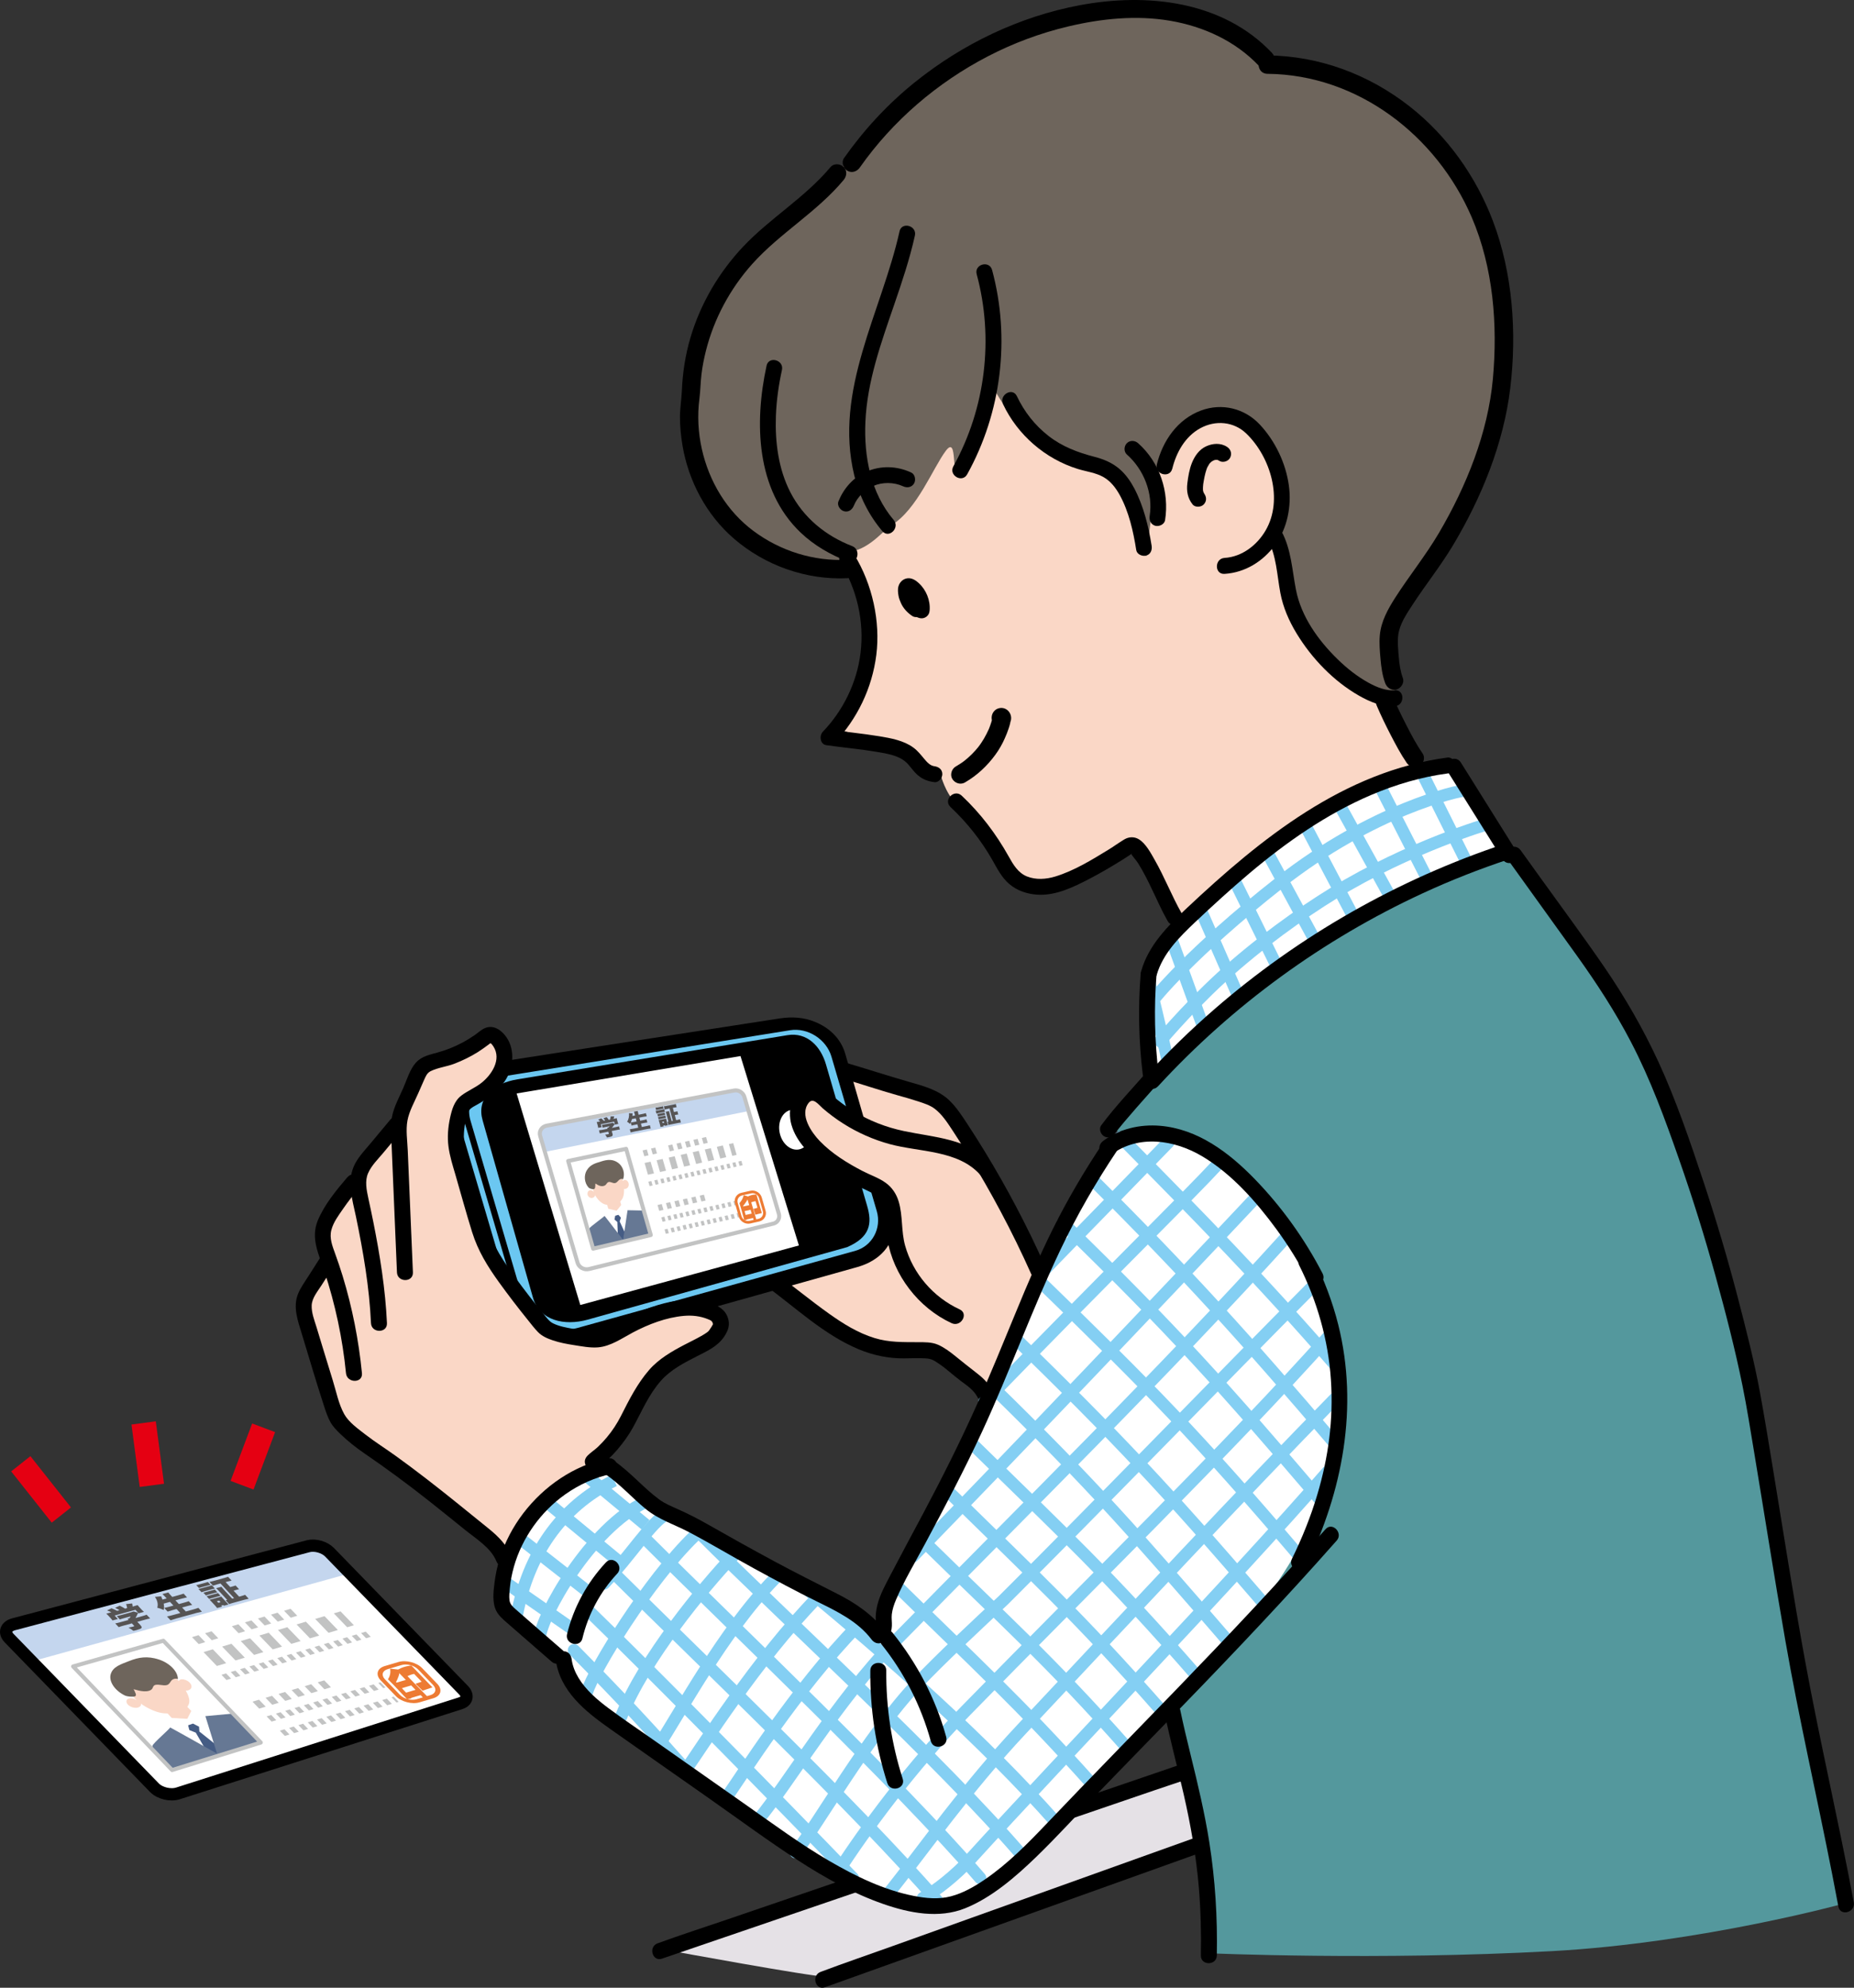<?xml version="1.0" encoding="UTF-8"?><svg id="_レイヤー_2" xmlns="http://www.w3.org/2000/svg" viewBox="0 0 426.33 456.97"><rect x="0" y="0" width="426.33" height="456.97" fill="#333333" stroke="none"/><defs><style>.cls-1{fill:#fad7c6;}.cls-2{fill:#ed7b33;}.cls-3,.cls-4{fill:#fff;}.cls-5{fill:#e5e1e6;}.cls-6{fill:#c2c3c3;}.cls-7{fill:#667894;}.cls-8{fill:#c4d6ee;}.cls-9{fill:#6e655c;}.cls-10{fill:#455c84;}.cls-11{fill:#6bc7f1;}.cls-12{fill:#54989d;}.cls-13{fill:#565454;}.cls-14,.cls-15,.cls-16,.cls-17,.cls-18,.cls-19,.cls-20,.cls-21{fill:none;}.cls-14,.cls-15,.cls-16,.cls-17,.cls-19,.cls-20{stroke-linejoin:round;}.cls-14,.cls-16{stroke:#c2c3c3;}.cls-14,.cls-16,.cls-17{stroke-width:.92px;}.cls-14,.cls-19{stroke-linecap:round;}.cls-15{stroke-width:1.41px;}.cls-15,.cls-17,.cls-20,.cls-4{stroke:#000;}.cls-18{stroke:#e50012;stroke-width:5.64px;}.cls-18,.cls-4,.cls-21{stroke-miterlimit:10;}.cls-19,.cls-20,.cls-21{stroke-width:2.82px;}.cls-19,.cls-21{stroke:#84cff3;}.cls-4{stroke-width:.71px;}</style></defs><g id="text"><g><path class="cls-5" d="m282.58,404.45l-128.21,44.05s32.22,5.92,35.51,5.92,96.65-33.53,96.65-33.53l-3.95-16.44Z"/><path d="m152.23,450.28c4.29-1.47,8.58-2.93,12.86-4.4,10.25-3.5,20.51-7.01,30.76-10.51,12.4-4.24,24.8-8.48,37.19-12.71l32.24-11.02c5.19-1.77,10.43-3.46,15.58-5.33.08-.03.15-.05.23-.08,2.22-.76,1.27-4.3-.98-3.54-4.29,1.47-8.58,2.93-12.86,4.4-10.25,3.5-20.51,7.01-30.76,10.51-12.4,4.24-24.8,8.48-37.19,12.71l-32.24,11.02c-5.19,1.77-10.43,3.46-15.58,5.33-.08.03-.15.05-.23.08-2.22.76-1.27,4.3.98,3.54h0Z"/><path d="m189.71,456.85c4.4-1.58,8.8-3.15,13.21-4.73,10.49-3.76,20.98-7.52,31.47-11.27,12.76-4.57,25.52-9.14,38.28-13.71,10.97-3.93,21.93-7.86,32.9-11.78,5.36-1.92,10.75-3.76,16.08-5.76.07-.03.15-.05.22-.08,2.21-.79,1.26-4.34-.98-3.54-4.4,1.58-8.8,3.15-13.21,4.73-10.49,3.76-20.98,7.52-31.47,11.27-12.76,4.57-25.52,9.14-38.28,13.71-10.97,3.93-21.93,7.86-32.9,11.78-5.36,1.92-10.75,3.76-16.08,5.76-.07.03-.15.05-.22.08-2.21.79-1.26,4.34.98,3.54h0Z"/><g><g><path class="cls-1" d="m192.97,246.33s18.28,4.27,20.91,6.24,7.89,6.25,10.85,11.51c2.96,5.26,14.79,27.29,14.79,27.29l-12.49,29.26s-12.49-10.85-14.14-10.85-7.89,3.62-18.41-2.63c-10.52-6.25-20.67-15.7-20.67-15.7l21.7-9.74s9.49-5.14,8.18-7.11c-1.32-1.97-15.45-9.53-18.41-13.15-2.96-3.62-1.64-11.51,1.97-10.19s9.42,6.17,9.42,6.17l-3.7-11.1Z"/><path d="m193.47,247.86c4.33,1.26,8.6,2.72,12.94,3.94,1.57.44,3.14.88,4.69,1.39,1.33.44,2.75.87,3.87,1.73,1.69,1.31,2.88,3.16,4.04,4.92,1.32,2,2.61,4.03,3.87,6.07,2.52,4.09,4.9,8.25,7.16,12.49,2.55,4.78,4.93,9.65,7.14,14.6.41.91,1.72,1.11,2.51.66.94-.53,1.06-1.61.66-2.51-4.08-9.12-8.73-17.97-13.94-26.5-1.29-2.11-2.62-4.21-3.98-6.28-1.23-1.87-2.48-3.8-4.1-5.37-2.57-2.48-6.1-3.37-9.44-4.33-4.84-1.39-9.62-2.96-14.44-4.37-2.27-.66-3.24,2.88-.98,3.54h0Z"/></g><path d="m175.96,295.5c6.95,5.06,13.46,11.33,21.48,14.68,3.3,1.38,6.85,2.14,10.44,2.1,1.66-.02,3.32-.09,4.97,0,1.37.08,1.91.46,3.08,1.25,1.75,1.18,3.28,2.65,4.97,3.91,1.46,1.09,3.03,2.11,3.88,3.77,1.08,2.1,4.24.25,3.17-1.85-.81-1.58-2.09-2.73-3.47-3.79-1.62-1.25-3.21-2.52-4.8-3.81-1.22-.99-2.55-1.99-4-2.62s-3.04-.57-4.53-.58c-3.46-.02-6.67.08-10.04-.95-3.81-1.16-7.22-3.29-10.44-5.58-4.37-3.11-8.51-6.55-12.85-9.71-1.91-1.39-3.74,1.79-1.85,3.17h0Z"/><g><path class="cls-11" d="m196.74,288.49l-68.17,19.11c-6.67.99-11.71-1.4-13.21-6.5l-11.94-40.47c-1.5-5.1.25-10.48,5.3-12.08l6.29-1.6,65.34-10.11c4.43-.72,9.95,1.59,11.22,5.92l10.73,37.11c1.27,4.33-1.25,7.43-5.55,8.63Z"/><path d="m195.99,285.77c-6.24,1.75-12.48,3.5-18.72,5.25-11.27,3.16-22.54,6.32-33.81,9.48l-12.07,3.38c-2.71.76-5.15,1.48-7.81.95-.82-.16-1.85-.49-2.27-.7-.97-.5-1.19-.64-1.87-1.35s-1.07-1.47-1.39-2.5c-.29-.96-.57-1.92-.85-2.89-1.43-4.85-2.86-9.69-4.29-14.54-1.61-5.46-3.22-10.92-4.83-16.38l-1.51-5.13c-.38-1.28-.79-2.62-.84-3.77-.12-2.97,1.1-5.59,4.08-6.39,1.97-.53,3.96-1.11,5.96-1.52s4.18-.65,6.26-.97l32.3-5,25.84-4c3.32-.51,7.76.58,8.71,3.93s1.98,6.85,2.97,10.28c2.57,8.88,5.26,17.74,7.7,26.65,0,.01,0,.03.01.04.06.23.13.46.17.69.14.73.05.36.04.24.02.21.02.42.02.63,0,.92.08-.2-.02.3-.04.24-.11.48-.19.71.04-.11.22-.42-.05.12-.66,1.29-1.9,1.98-3.54,2.46-3.48,1.02-2,6.47,1.5,5.44,4.52-1.33,8.41-4.93,7.9-9.99-.14-1.43-.57-2.77-.97-4.15l-4.22-14.6-4.73-16.36c-.37-1.3-.74-2.59-1.12-3.89-1.03-3.46-3.62-5.9-6.9-7.25-2.64-1.09-5.36-1.24-8.16-.81-1,.15-1.99.31-2.99.46-4.31.67-8.61,1.33-12.92,2-11.82,1.83-23.63,3.66-35.45,5.48l-11.73,1.82c-2.69.42-5.32,1.11-7.95,1.83-4.09,1.13-7.19,4.58-7.92,8.76-.45,2.58-.16,5.09.58,7.58l3.55,12.04c2.71,9.2,5.33,18.43,8.14,27.6,1.02,3.32,3.2,6.09,6.41,7.53s7.03,1.81,10.44,1.03c2.39-.55,4.75-1.33,7.11-1.99,10.9-3.06,21.81-6.11,32.71-9.17,8.92-2.5,17.84-5,26.76-7.5.49-.14.97-.27,1.46-.41,3.49-.98,2.01-6.43-1.5-5.44Z"/></g><g><path class="cls-11" d="m196.86,288.24l-63.97,17.75c-5.66,1.58-11.6-1.28-13.1-6.38l-12.28-41.82c-1.5-5.1,2.15-10.07,7.99-11.02l66.06-10.62c4.43-.72,9.04,2.24,10.31,6.56l10.42,35.5c1.27,4.33-1.14,8.83-5.44,10.03Z"/><path class="cls-15" d="m196.86,288.24l-63.97,17.75c-5.66,1.58-11.6-1.28-13.1-6.38l-12.28-41.82c-1.5-5.1,2.15-10.07,7.99-11.02l66.06-10.62c4.43-.72,9.04,2.24,10.31,6.56l10.42,35.5c1.27,4.33-1.14,8.83-5.44,10.03Z"/></g><g><path d="m194.64,286.02l-59.7,16.68c-5.15,1.43-10.32.16-11.68-4.48l-11.59-40.81c-1.36-4.64,2.14-7.72,7.45-8.59l62.08-10.15c4.03-.66,6.89,2.27,8.05,6.21l9.46,32.5c1.16,3.94.62,6.53-4.07,8.63Z"/><path class="cls-15" d="m194.64,286.02l-59.7,16.68c-5.15,1.43-10.32.16-11.68-4.48l-11.59-40.81c-1.36-4.64,2.14-7.72,7.45-8.59l62.08-10.15c4.03-.66,6.89,2.27,8.05,6.21l9.46,32.5c1.16,3.94.62,6.53-4.07,8.63Z"/></g><g><polygon class="cls-3" points="118.21 251.01 170.6 242.26 184.29 286.64 133.13 300.57 118.21 251.01"/><polygon class="cls-17" points="118.21 251.01 170.6 242.26 184.29 286.64 133.13 300.57 118.21 251.01"/></g><ellipse class="cls-4" cx="182.81" cy="259.7" rx="3.95" ry="4.99" transform="translate(-49.66 43.32) rotate(-11.91)"/><g><path class="cls-8" d="m171.18,252.18c-.29-.99-1.34-1.65-2.32-1.47l-43.13,8.08c-1.15.22-1.83,1.27-1.51,2.35l1.08,3.67,46.84-9.39-.96-3.24Z"/><g><path class="cls-1" d="m139.54,276.65c.04.12.37,1.4.37,1.4,0,0,1.52.45,1.89.29s1.11-1.11,1.11-1.11l-.45-1.56-2.92.99Z"/><g><path class="cls-13" d="m138,257.82c-.13-.15-.23-.25-.44-.43l.71-.29c.22.19.35.32.56.56l.34-.07c-.13-.19-.23-.31-.41-.5l.74-.28c.24.27.33.39.48.63l.3-.06c.07-.24.13-.49.14-.73h.82c-.03.17-.09.37-.15.57l.1-.02c.32-.06.46-.1.63-.15.02.12.04.22.09.41l.14.53c.04.15.08.27.13.39l-.78.15-.18-.67-3.06.6.18.67-.78.15c-.01-.12-.03-.22-.08-.4l-.14-.53c-.05-.17-.08-.28-.13-.4.19-.02.32-.04.63-.1l.13-.03Zm2.85,2.84c.12.46-.02.6-.81.76-.09.02-.23.04-.47.08-.13-.26-.22-.41-.41-.66.29-.03.48-.06.63-.08.2-.04.24-.06.21-.15l-.12-.45-1.25.25c-.29.06-.53.11-.7.17l-.19-.73c.21-.02.45-.05.7-.1l1.26-.25c-.02-.09-.05-.17-.08-.22l.28-.06c.11-.1.18-.17.28-.31l-1.06.21c-.25.05-.38.08-.54.13l-.17-.65c.17-.02.31-.04.55-.09l1.53-.3c.2-.04.3-.07.4-.1l.48.32c-.05.05-.06.08-.12.16-.14.21-.33.44-.56.71l.95-.19c.28-.05.55-.12.71-.17l.19.73c-.17.01-.44.06-.74.12l-1.13.22.18.66Z"/><path class="cls-13" d="m145.31,257.27c-.1.43-.23.78-.43,1.13-.28-.27-.37-.34-.68-.52.36-.52.54-1.35.42-1.95l.84.02q-.02.17-.02.31c0,.1,0,.18-.01.29l.61-.12-.06-.22c-.08-.29-.14-.48-.2-.64l.87-.17c.02.17.06.34.14.65l.06.22.89-.18c.3-.06.55-.12.79-.18l.19.72c-.26.03-.5.07-.78.12l-.92.18.19.72.75-.15c.29-.06.51-.11.71-.17l.19.72c-.23.02-.45.06-.72.11l-.76.15.21.78,1.05-.21c.32-.06.57-.12.8-.19l.2.74c-.3.03-.52.07-.8.12l-2.98.59c-.29.06-.54.12-.83.2l-.2-.74c.27-.03.53-.07.82-.13l1.12-.22-.21-.78-.63.13c-.27.05-.48.1-.69.17l-.19-.72c.2-.02.38-.05.69-.11l.65-.13-.19-.72-.91.18Z"/><path class="cls-13" d="m150.73,254.65c.15-.01.23-.03.47-.07l.78-.15c.24-.05.32-.07.46-.11l.15.56c-.15.02-.24.03-.47.08l-.78.15c-.22.04-.33.07-.46.1l-.15-.56Zm.03.71c.13,0,.23-.02.42-.06l1.14-.22c.21-.04.29-.06.41-.1l.17.64c-.11,0-.16.02-.41.06l-1.14.23c-.18.04-.29.06-.41.1l-.17-.65Zm.38.75c.09-.01.16-.02.31-.05l1.08-.21c.16-.03.21-.04.29-.07l.14.54c-.09,0-.15.02-.29.05l-1.08.21c-.16.03-.22.04-.3.07l-.14-.54Zm.18.68c.11,0,.15-.02.31-.05l1.07-.21c.16-.03.22-.04.29-.07l.14.54c-.09,0-.14.02-.31.05l-1.07.21c-.14.03-.2.04-.29.07l-.15-.54Zm.56,2.29c-.03-.16-.06-.32-.1-.47l-.21-.78c-.04-.14-.07-.23-.12-.35.11-.01.21-.03.38-.06l1.03-.2c.18-.04.23-.05.31-.08.01.09.03.14.07.32l.23.87c.05.2.07.27.1.35l-.68.14-.03-.13-.32.06.05.2-.72.14Zm.5-.89l.34-.07-.08-.31-.34.07.08.31Zm1.58-3.36l-.47.09c-.27.05-.47.1-.64.16l-.2-.75c.18-.01.38-.04.66-.1l1.44-.28c.28-.05.47-.1.64-.16l.2.75c-.18.02-.39.05-.65.1l-.22.04.26.97.29-.06c.27-.05.35-.07.5-.12l.2.74c-.15.01-.27.03-.51.08l-.29.06.31,1.17.28-.06c.24-.05.41-.09.61-.15l.2.76c-.2.02-.38.04-.65.1l-1.61.32c-.28.05-.45.1-.61.15l-.2-.75c.07,0,.13,0,.22-.02l-.46-1.72c-.07-.27-.11-.4-.18-.56l.78-.15c.02.17.05.29.13.58l.46,1.72.28-.06-.76-2.83Z"/></g><path class="cls-1" d="m136.33,272.34c-.37,1.58,1.27,4.15,2.84,4.56s3.02.14,3.88-1.23c.86-1.37.36-4.2-.31-5.67-.17-.37-.03-.31-.36-.55-.37-.28-.85-.37-1.32-.43-.74-.09-1.49-.11-2.21.09s-1.38.66-1.71,1.32"/><path class="cls-9" d="m134.93,269.04c-.72,1.22-.55,2.9.4,3.95.24.26.91.45,1.25.37s.31-.74.32-1.28c.38.24.76.47,1.19.57s.93.02,1.23-.3c.17-.18.27-.42.49-.55.49-.28,1.09.3,1.65.18.36-.08.58-.42.84-.67s.71-.43.96-.16c.52-1.32.05-2.96-1.09-3.81-1.25-.92-2.53-.77-3.86-.35s-2.57.69-3.37,2.05Z"/><path class="cls-1" d="m136.47,274.04c-.12-.4-.68-.55-1.03-.32s-.44.74-.26,1.12c.15.32.48.56.83.57s.71-.21.83-.54-.04-.75-.36-.9"/><path class="cls-1" d="m143.14,271.96c-.11-.34.25-.71.61-.7s.66.33.77.67c.12.36.07.79-.17,1.08s-.68.42-1.03.26-.54-.62-.36-.96"/><polygon class="cls-3" points="141.8 278.34 139.7 277.84 139.08 280.02 143.4 285.28 144.55 278.5 142.91 276.94 141.8 278.34"/><polygon class="cls-10" points="141.47 279.49 141.3 280.35 141.96 280.93 142.08 284.3 142.99 285.36 143.65 285.12 143.93 283.89 142.49 280.8 142.78 279.94 142.21 279.28 141.47 279.49"/><path class="cls-7" d="m139,279.53c.04.12-3.29,2.47-3.49,2.88s-.16.78-.16.78l1.05,3.88,13.46-3.26-1.73-5.51-3.82-.08-1.03,6.82s-4.31-5.63-4.27-5.51Z"/><polygon class="cls-14" points="149.65 283.93 136.39 287.06 130.65 266.9 143.98 264.11 149.65 283.93"/><g><path class="cls-6" d="m162.75,262.74l-.97.22-.39-1.35.97-.22.39,1.35Zm-1.94.43l-.97.22-.39-1.35.97-.22.39,1.35Zm-1.94.43l-.97.22-.39-1.35.97-.22.39,1.35Zm-1.94.43l-.97.22-.39-1.35.97-.22.39,1.35Zm-1.94.43l-.97.22-.39-1.35.97-.22.39,1.35Zm-3.92.71l-.97.22-.39-1.35.97-.22.39,1.35Zm-1.94.43l-.97.22-.39-1.35.97-.22.39,1.35Z"/><path class="cls-6" d="m169.39,265.5l-1,.22-.78-2.7,1-.22.78,2.7Zm-2.39.53l-1.38.31-.78-2.7,1.38-.31.78,2.7Zm-2.77.62l-1.38.31-.78-2.7,1.38-.31.78,2.7Zm-2.77.62l-1.38.31-.78-2.7,1.38-.31.78,2.7Zm-2.77.62l-1.38.31-.78-2.7,1.38-.31.78,2.7Zm-2.77.62l-1.38.31-.78-2.7,1.38-.31.78,2.7Zm-2.77.62l-1.38.31-.78-2.7,1.38-.31.78,2.7Zm-2.77.62l-1.38.31-.78-2.7,1.38-.31.78,2.7Z"/><path class="cls-6" d="m170.77,267.88l-.69.15-.29-1.01.69-.15.29,1.01Zm-1.38.31l-.69.15-.29-1.01.69-.15.29,1.01Zm-1.38.31l-.69.15-.29-1.01.69-.15.29,1.01Zm-1.38.31l-.69.15-.29-1.01.69-.15.29,1.01Zm-1.38.31l-.69.15-.29-1.01.69-.15.29,1.01Zm-1.38.31l-.69.15-.29-1.01.69-.15.29,1.01Zm-1.38.31l-.69.15-.29-1.01.69-.15.29,1.01Zm-1.38.31l-.69.15-.29-1.01.69-.15.29,1.01Zm-1.38.31l-.69.15-.29-1.01.69-.15.29,1.01Zm-1.38.31l-.69.15-.29-1.01.69-.15.29,1.01Zm-1.38.31l-.69.15-.29-1.01.69-.15.29,1.01Zm-1.38.31l-.69.15-.29-1.01.69-.15.29,1.01Zm-1.38.31l-.69.15-.29-1.01.69-.15.29,1.01Zm-1.38.31l-.69.15-.29-1.01.69-.15.29,1.01Zm-1.38.31l-.69.15-.29-1.01.69-.15.29,1.01Zm-1.38.31l-.69.15-.29-1.01.69-.15.29,1.01Z"/><path class="cls-6" d="m162.26,276l-.97.22-.39-1.35.97-.22.39,1.35Zm-1.94.43l-.97.22-.39-1.35.97-.22.39,1.35Zm-1.94.43l-.97.22-.39-1.35.97-.22.39,1.35Zm-1.94.43l-.97.22-.39-1.35.97-.22.39,1.35Zm-1.94.43l-.97.22-.39-1.35.97-.22.39,1.35Zm-1.94.43l-.97.22-.39-1.35.97-.22.39,1.35Z"/><path class="cls-6" d="m169.25,277.09l-.32.07-.29-1.01.32-.07.29,1.01Zm-1.01.23l-.69.15-.29-1.01.69-.15.29,1.01Zm-1.38.31l-.69.15-.29-1.01.69-.15.29,1.01Zm-1.38.31l-.69.15-.29-1.01.69-.15.29,1.01Zm-1.38.31l-.69.15-.29-1.01.69-.15.29,1.01Zm-1.38.31l-.69.15-.29-1.01.69-.15.29,1.01Zm-1.38.31l-.69.15-.29-1.01.69-.15.29,1.01Zm-1.38.31l-.69.15-.29-1.01.69-.15.29,1.01Zm-1.38.31l-.69.15-.29-1.01.69-.15.29,1.01Zm-1.38.31l-.69.15-.29-1.01.69-.15.29,1.01Zm-1.38.31l-.69.15-.29-1.01.69-.15.29,1.01Zm-1.38.31l-.69.15-.29-1.01.69-.15.29,1.01Zm-1.38.31l-.69.15-.29-1.01.69-.15.29,1.01Z"/><path class="cls-6" d="m169.99,279.86l-.32.07-.29-1.01.32-.07.29,1.01Zm-1.01.23l-.69.15-.29-1.01.69-.15.29,1.01Zm-1.38.31l-.69.15-.29-1.01.69-.15.29,1.01Zm-1.38.31l-.69.15-.29-1.01.69-.15.29,1.01Zm-1.38.31l-.69.15-.29-1.01.69-.15.29,1.01Zm-1.38.31l-.69.15-.29-1.01.69-.15.29,1.01Zm-1.38.31l-.69.15-.29-1.01.69-.15.29,1.01Zm-1.38.31l-.69.15-.29-1.01.69-.15.29,1.01Zm-1.38.31l-.69.15-.29-1.01.69-.15.29,1.01Zm-1.38.31l-.69.15-.29-1.01.69-.15.29,1.01Zm-1.38.31l-.69.15-.29-1.01.69-.15.29,1.01Zm-1.38.31l-.69.15-.29-1.01.69-.15.29,1.01Zm-1.38.31l-.69.15-.29-1.01.69-.15.29,1.01Z"/><g><polygon class="cls-2" points="173.28 279.98 171.42 280.4 171.12 279.38 172.99 278.96 173.28 279.98"/><g><path class="cls-2" d="m174.58,280.81l-2.05.46c-1.13.25-2.31-.44-2.63-1.55l-.88-3.05c-.32-1.1.34-2.21,1.47-2.46l2.05-.46c1.13-.25,2.31.44,2.63,1.55l.88,3.05c.32,1.1-.34,2.21-1.47,2.46Zm-3.92-6c-.79.18-1.25.95-1.03,1.72l.88,3.05c.22.77,1.05,1.26,1.84,1.08l2.05-.46c.79-.18,1.25-.95,1.03-1.72l-.88-3.05c-.22-.77-1.05-1.26-1.84-1.08l-2.05.46Z"/><path class="cls-2" d="m171.77,280.39l-.62.12c-.16-.52-.3-1.04-.43-1.56-.19-.72-.39-1.46-.64-2.2l-.05-.16.11-.12c.43-.49.74-1.08.88-1.71l1.14.35c-.16.67-.84,1.6-1.28,2.13.22.7.27.92.45,1.59.12.45.24.91.38,1.36h.01s.05.2.05.2Z"/><polygon class="cls-2" points="173.06 278.02 171.12 278.45 170.81 277.38 172.75 276.95 173.06 278.02"/><polygon class="cls-2" points="173.32 280.55 171.73 275.21 172.35 275.07 173.93 280.41 173.32 280.55"/><path class="cls-2" d="m173.71,279.27l-.45-1.35c.23-.05.43-.11.62-.17.1-.03.2-.06.3-.09l-.44-1.52c-.4.05-.8.17-1.16.35l-.58-1.43c.51-.26,1.09-.41,1.67-.44h.27s1.24,4.26,1.24,4.26l-.31.07c-.17.04-.37.1-.57.15-.21.06-.42.12-.61.16Z"/></g></g></g></g><path class="cls-16" d="m177.88,281.29l-42.43,10.45c-1.13.28-2.32-.37-2.64-1.45l-8.6-29.16c-.32-1.08.37-2.13,1.51-2.35l43.13-8.08c.99-.18,2.03.48,2.32,1.47l7.93,26.88c.29.99-.26,2-1.23,2.24Z"/></g><g><path class="cls-1" d="m217.33,263.58s-18.74-2.96-22.68-6.41c-3.95-3.45-11.03-11.72-10.94-3.15.09,8.57,7.49,13.01,11.93,15.47,4.44,2.47,7.4,4.44,8.38,10.36.99,5.92,5.42,13.81,10.36,17.26,4.93,3.45,16.27-1.97,14.3-12.33-1.97-10.36-8.38-18.25-11.34-21.2Z"/><path d="m227.96,267.42c-5.12-5.67-13.14-5.92-20.11-7.4-4.08-.86-7.95-2.36-11.51-4.53-1.79-1.09-3.48-2.33-5.05-3.73s-3.03-2.72-5.18-2.38c-4.12.65-5.09,5.88-4.11,9.23,1.16,3.99,4.35,7,7.58,9.41,1.82,1.36,3.72,2.59,5.71,3.69s4,1.79,5.86,2.92c1.63.98,2.14,2.66,2.34,4.47.21,1.92.23,3.85.55,5.76,1.39,8.31,7.16,15.8,14.79,19.33,2.13.98,3.99-2.18,1.85-3.17-6.07-2.8-10.72-8.19-12.54-14.63-.94-3.33-.5-6.88-1.49-10.17-.52-1.74-1.5-3.22-2.97-4.29-1.61-1.17-3.59-1.81-5.35-2.73-3.51-1.82-7.06-4.02-9.82-6.88-1.91-1.98-4.72-6.02-2.56-8.78,1.06-1.35,2.36.5,3.22,1.24,1.5,1.29,3.1,2.49,4.78,3.55,3.27,2.07,6.89,3.67,10.63,4.69,6.84,1.87,15.65,1.33,20.78,7.01,1.59,1.76,4.17-.85,2.59-2.59h0Z"/></g><path class="cls-3" d="m301.65,292.19c-5.92-13.81-22.68-40.44-45.37-30.08-2.82,4.05-3.31,2.8-5.92,7.89-6.9,13.48-22.03,49.81-25.64,56.71-3.62,6.9-19.57,35.95-20,39.04-.77,5.51-2.68,10.77-2.68,10.77,0,0-2.96-3.45-5.42-5.92s-11.84-5.92-21.2-11.34c-9.37-5.42-24.66-12.33-24.66-12.33l-10.85-9.86c-4.93-.99-16.77,7.4-21.2,15.78-4.44,8.38-2.96,15.78-2.96,15.78l14.79,13.31s2.47,6.41,3.95,7.89c1.48,1.48,18.25,13.31,34.52,24.66,16.27,11.34,25.15,16.77,38.96,21.7,13.81,4.93,18.74,0,26.14-6.41,7.4-6.41,36-37.97,36-37.97l17.75-19.73c13.31-11.84,30.72-40.41,13.81-79.89Z"/><g><path class="cls-3" d="m334.69,176.79l11.34,18.74s-17.26,4.44-39.45,19.23c-22.19,14.79-40.44,32.55-40.44,32.55,0,0-3.45-23.67-1.48-27.12s14.3-17.75,32.05-29.59c17.75-11.84,30.08-13.81,37.97-13.81Z"/><path class="cls-21" d="m265.32,229.72s8.22-10.52,28.93-26.79c21.5-16.89,41.18-21.2,42.66-21.2"/><path class="cls-21" d="m342.33,189.37s-18,5.18-35.75,16.03c-7.29,4.46-17.3,11.59-25.64,19.23-8.35,7.64-15.04,15.78-15.04,15.78"/><line class="cls-21" x1="326.8" y1="177.29" x2="337.4" y2="198.49"/><line class="cls-21" x1="316.94" y1="180" x2="328.28" y2="202.19"/><line class="cls-21" x1="307.82" y1="184.68" x2="319.4" y2="205.64"/><line class="cls-21" x1="299.68" y1="188.88" x2="311.51" y2="211.31"/><line class="cls-21" x1="291.05" y1="195.29" x2="302.14" y2="215.75"/><line class="cls-21" x1="283.65" y1="201.94" x2="293.51" y2="221.92"/><line class="cls-21" x1="276.13" y1="209.28" x2="284.76" y2="229.01"/><line class="cls-21" x1="269.34" y1="215.82" x2="276.5" y2="235.55"/><path class="cls-21" d="m263.9,224.26s3.91,15.98,4.65,19.92"/></g><path class="cls-12" d="m414.58,390.32s-8.38-54.24-11.83-76.93c-3.45-22.68-18.74-54.74-24.16-72-5.42-17.26-32.55-45.86-32.55-45.86,0,0-32.55,12.33-43.89,20.22-16.67,11.6-30.59,25.29-32.05,26.63-2.35,2.15-9.65,11.07-14.3,17.75,27.62-2.47,35.79,14.54,44.87,31.56,20.75,37.6-2.47,72.98-32.55,101.58l6.41,22.68,3.45,33.09s38.87,1.7,78.9-.49c34.5-1.89,67.65-11.07,67.65-11.07l-9.95-47.17Z"/><path class="cls-1" d="m190.7,124.52s5.92,5.42,7.89,13.31c1.97,7.89,1.48,19.23-6.41,29.59,0,0,5.92,1.97,10.85,3.45,4.93,1.48,8.88,5.42,8.88,5.42l4.44,1.97s.99,3.95,3.45,6.41c2.47,2.47,4.93,6.41,7.89,9.86,2.96,3.45,3.95,8.88,11.84,8.88s21.7-8.88,21.7-8.88l8.88,18.25s29.09-25.64,35.51-27.12,21.2-8.38,21.2-8.38l-8.88-16.27s-16.27-9.37-19.73-18.74-4.93-19.23-4.93-19.23c0,0,3.45-11.34-.99-19.73-4.44-8.38-12.33-9.37-16.77-6.9-4.44,2.47-9.37,11.34-9.37,11.34l-12.33-5.92-28.6-20.22-23.67,14.3s-17.26,6.9-10.85,28.6Z"/><path class="cls-9" d="m194.48,126.99l1.97,3.62s-8.22,0-14.47-1.97c-6.25-1.97-15.12-6.58-20.05-16.11s-3.95-24.33.33-38.14c1.6-5.18,6.58-12.49,10.52-16.11,3.95-3.62,20.71-19.73,20.71-19.73,0,0,5.92-6.25,16.44-16.44,10.52-10.19,26.63-17.75,48.33-20.05,21.7-2.3,34.52,12.49,34.52,12.49,20.71,1.64,39.78,13.15,48.66,37.15,8.88,24,3.95,47.01-1.97,59.18-5.92,12.16-17.75,26.96-20.05,32.55s1.97,17.42,1.97,17.42c0,0-7.56-.99-12.16-4.27-4.6-3.29-8.88-9.86-11.18-16.11-2.3-6.25-4.27-20.05-4.27-20.05,2.3-5.26,1.97-11.18-3.29-19.4-5.26-8.22-14.47-4.93-18.74-.66-4.27,4.27-6.25,9.21-6.58,13.81s-1.64,13.81-1.64,13.81c0,0-3.95-14.79-6.58-18.74-2.63-3.95-11.18-3.29-16.77-6.25-5.59-2.96-11.18-12.82-11.18-12.82,0,0-6.69,16.46-8.22,18.2-2.3,2.63-.33-8.67-3.29-4.73s-6.58,13.48-12.49,17.1c-2.02,1.24-5.26,5.92-10.52,6.25Z"/><path d="m176.27,84.09c-2.83,13.01-2.46,28.51,7.81,38.32,3.13,2.99,6.87,5.12,10.89,6.67,2.2.85,3.16-2.7.98-3.54-6.1-2.35-11.2-6.53-14.21-12.38-2.76-5.38-3.54-11.58-3.32-17.56.13-3.56.63-7.07,1.39-10.55.5-2.3-3.03-3.28-3.54-.98h0Z"/><path d="m206.85,53.19c-4.14,18.53-15.16,36.53-10.41,56.1,1.15,4.73,3.31,9.11,6.46,12.82,1.53,1.8,4.12-.8,2.59-2.59-5.29-6.22-6.85-14.6-6.49-22.56.41-9.28,3.6-18.12,6.59-26.83,1.81-5.26,3.58-10.53,4.79-15.96.51-2.3-3.02-3.28-3.54-.98h0Z"/><path d="m224.59,63.04c3.99,14.74,2.05,30.8-5.36,44.16-1.15,2.07,2.02,3.92,3.17,1.85,7.89-14.21,9.98-31.3,5.73-46.99-.62-2.28-4.16-1.31-3.54.98h0Z"/><path d="m230.66,92.93c3.33,7.06,9.7,12.56,17.15,14.87,1.97.61,4.14.85,5.96,1.89,1.65.95,2.81,2.48,3.72,4.12,2.1,3.83,3.12,8.36,3.79,12.64.16.99,1.38,1.51,2.26,1.28,1.05-.28,1.43-1.28,1.28-2.26-.71-4.49-1.86-9.13-3.98-13.19-.86-1.63-1.97-3.22-3.37-4.43-1.71-1.48-3.69-2.29-5.86-2.85-3.83-1-7.34-2.32-10.5-4.78s-5.59-5.58-7.28-9.15c-1.01-2.13-4.17-.27-3.17,1.85h0Z"/><path d="m259.12,104.48c3.93,3.48,6.06,8.94,5.25,14.13-.15.98.25,1.97,1.28,2.26.87.24,2.1-.3,2.26-1.28,1.02-6.5-1.23-13.3-6.2-17.7-.74-.66-1.86-.73-2.59,0-.67.67-.74,1.93,0,2.59h0Z"/><path d="m269.57,107.75c.92-3.75,2.95-7.39,6.43-9.3s7.7-1.57,10.59,1.22c5.59,5.39,8.53,15.2,4.46,22.24-1.97,3.41-5.44,6.1-9.46,6.35-2.34.15-2.36,3.82,0,3.67,4.75-.3,8.86-2.88,11.64-6.67s3.81-8.89,3.14-13.69c-.71-5.1-3.13-10.16-6.64-13.93s-8.73-5.06-13.57-3.26c-5.38,2-8.81,6.96-10.14,12.39-.56,2.29,2.98,3.27,3.54.98h0Z"/><path d="m282.17,102.74c-1.48-.98-3.33-.83-4.87-.11s-2.59,2.21-3.22,3.8c-.59,1.48-.86,3.12-1.05,4.69-.22,1.78.08,3.4,1.2,4.83.59.76,1.98.67,2.59,0,.74-.81.63-1.78,0-2.59.25.32-.02-.09-.05-.14-.17-.29.02.15-.02-.04-.02-.12-.07-.24-.1-.36-.12-.45,0,.35-.02-.12-.01-.26-.02-.52,0-.78,0-.16.02-.32.04-.48.03-.36-.03.15,0-.07.19-1.17.39-2.37.78-3.49.05-.13.1-.26.15-.39.07-.19-.11.2.05-.1.14-.27.31-.52.46-.79.1-.18-.15.15.06-.07.1-.1.2-.2.3-.3.24-.24-.16.09.02-.03.1-.06.2-.14.3-.2.12-.07.25-.13.38-.2-.21.11-.18.07.02,0,.11-.04.23-.06.34-.09.41-.12-.36-.01.06,0,.11,0,.23.02.34,0,.19-.03-.33-.1-.02,0,.14.05.42.2.07,0,.12.07.24.13.36.21.8.53,2.06.18,2.51-.66.49-.92.2-1.94-.66-2.51h0Z"/><path d="m291.51,123.98c2.03,3.78,2.13,8.2,2.91,12.34.62,3.31,2,6.46,3.75,9.33,3.48,5.72,8.49,10.94,14.32,14.27,2.45,1.4,5.35,2.64,8.23,2.44,2.34-.17,2.36-3.84,0-3.67-2.05.15-4.11-.69-6-1.72-2.62-1.44-4.98-3.31-7.12-5.4-4.45-4.33-8.4-9.82-9.6-16.02-.89-4.57-1.07-9.24-3.32-13.42-1.12-2.08-4.29-.23-3.17,1.85h0Z"/><path d="m196.34,116.25c.78-1.93,2.44-3.62,4.48-4.53s4.72-.91,6.86.08c.9.42,1.98.25,2.51-.66.46-.79.24-2.09-.66-2.51-3.31-1.54-7.02-1.65-10.37-.17-2.97,1.31-5.16,3.83-6.36,6.81-.37.92.4,2.02,1.28,2.26,1.05.29,1.88-.36,2.26-1.28h0Z"/><path d="m211.32,134.09c-.65-.59-1.4-1.13-2.31-1.16-1.14-.03-2.09.76-2.4,1.83-.21.72-.12,1.45,0,2.18.1.6.32,1.16.57,1.71.54,1.22,1.49,2.22,2.59,2.96.3.2.68.28,1.04.25.21.08.42.18.64.23.58.14,1.13.03,1.6-.33.48-.37.67-.84.72-1.44.19-2.27-.78-4.69-2.45-6.22Z"/><path d="m193.25,129.33c3.82,6.19,5.52,13.56,4.63,20.79-.83,6.78-3.97,13.2-8.68,18.12-.85.89-.63,2.86.81,3.07,3.99.57,7.82.9,11.55,1.53,2.45.42,5.36.83,7.14,2.73.8.86,1.44,1.86,2.34,2.63,1.13.98,2.35,1.42,3.82,1.61.99.13,1.82-.94,1.83-1.83.01-1.1-.86-1.71-1.83-1.83s-1.71-.95-2.32-1.68c-.78-.93-1.5-1.86-2.49-2.59-2.22-1.65-5.19-2.18-7.86-2.62-1.97-.32-3.95-.58-5.93-.82-1.06-.13-2.13-.26-3.19-.39-.49-.06-.97-.12-1.46-.18-.19-.02-.38-.07-.57-.07-.41-.01.29.04-.04,0l.81,3.07c5.31-5.55,8.74-12.69,9.7-20.31s-.87-16.21-5.08-23.05c-1.24-2.01-4.41-.17-3.17,1.85h0Z"/><path d="m221.91,179.87c2.76-1.6,5.08-3.77,6.96-6.34.87-1.19,1.6-2.46,2.19-3.81.33-.75.64-1.5.89-2.28.11-.35.23-.7.31-1.05.07-.3.14-.62.12-.93l-.08-.56c-.06-.25-.08-.24-.04.03l-.29,1.07.04-.07-1.26.97h.06c-.38,0-.75,0-1.13,0l.07.03-.93-.54-.23-.33-.21-1.63v.03c.86-.49,1.73-.99,2.6-1.48h-.06c-1.09-.19-2.33.27-2.6,1.47-.23,1.02.31,2.41,1.48,2.6h.06c1.07.18,2.35-.25,2.6-1.47.35-1.64-1.1-3.21-2.8-2.75-.96.26-1.6,1.13-1.63,2.11v.18c0,.26.05.5.13.74v-.58c-.03.13-.06.26-.1.39-.11.38-.23.77-.37,1.14-.07.19-.14.38-.21.56,0,.02-.26.61-.09.23-.34.76-.72,1.5-1.14,2.22-.2.34-.42.68-.64,1.01-.11.17-.23.33-.34.49-.05.06-.45.59-.21.29-.5.63-1.03,1.23-1.6,1.79s-1.16,1.1-1.8,1.59c.31-.24-.15.1-.21.15-.16.12-.33.23-.49.34-.39.26-.78.5-1.19.74-.96.55-1.38,1.94-.76,2.9s1.87,1.35,2.9.76h0Z"/><path d="m218.54,185.5c3.8,3.57,7.05,7.64,9.63,12.17,1.12,1.97,2.17,4.09,3.94,5.58s3.98,2.25,6.3,2.42c4.37.32,8.54-1.78,12.31-3.74,2.33-1.22,4.61-2.55,6.85-3.94.62-.39,1.26-.77,1.86-1.18.19-.13.47-.29.63-.45.46-.49.17.18-.07-.26.44.81,1.21,1.55,1.71,2.34,2.66,4.21,4.36,8.98,6.82,13.32,1.16,2.05,4.33.21,3.17-1.85-2.25-3.97-3.89-8.24-6.15-12.2-.91-1.6-2.08-3.83-3.7-4.79-1.05-.62-2.27-.56-3.31.06-1.23.73-2.4,1.6-3.63,2.35-3.84,2.35-7.92,4.86-12.26,6.18-2.08.63-4.42.8-6.48-.02s-3.19-2.76-4.23-4.63c-2.89-5.17-6.46-9.88-10.78-13.94-1.72-1.62-4.32.97-2.59,2.59h0Z"/><path d="m191.01,38.37c-5.86,7.03-13.88,11.72-20.13,18.34-5.58,5.92-9.8,13.1-12.11,20.91-1.18,3.99-1.81,8.13-1.98,12.29-.09,2.02-.44,4.01-.43,6.05,0,2.16.23,4.32.58,6.45,1.37,8.17,5.5,15.95,11.79,21.39,7.16,6.19,16.6,9.56,26.07,9.13,2.71-.13,2.73-4.36,0-4.23-7.71.36-15.32-2.01-21.51-6.61s-10.23-11.41-11.9-18.85c-.85-3.78-1.06-7.73-.56-11.57.24-1.88.25-3.79.48-5.67s.58-3.61,1.02-5.37c1.86-7.37,5.55-14.23,10.61-19.9,6.38-7.14,14.91-11.97,21.06-19.36.73-.88.86-2.13,0-2.99-.75-.75-2.26-.88-2.99,0h0Z"/><path d="m197.73,38.49c7.56-10.75,17.81-19.52,29.47-25.56,5.83-3.02,12.01-5.32,18.4-6.84,7.62-1.82,15.69-2.64,23.46-1.32,7.7,1.31,15.03,4.66,20.44,10.38,1.88,1.98,4.86-1.01,2.99-2.99C281.18.19,263.74-1.7,248.3,1.2c-13.9,2.61-26.99,8.9-37.98,17.75-6.21,5-11.65,10.88-16.24,17.4-.66.94-.17,2.35.76,2.9,1.06.62,2.24.18,2.9-.76h0Z"/><path d="m291.46,16.97c20.79.19,38.89,14.22,46.96,32.97,4.97,11.56,6,24.73,4.87,37.15s-6.09,24.67-12.38,35.39c-3.05,5.19-6.81,9.83-10.05,14.88-1.71,2.68-3.28,5.47-3.57,8.69-.16,1.81,0,3.65.16,5.45s.41,3.75,1.07,5.53c.39,1.07,1.44,1.8,2.6,1.48,1.03-.28,1.87-1.53,1.48-2.6-.58-1.59-.82-3.19-.95-4.87s-.33-3.35-.13-4.99c.31-2.57,1.89-4.86,3.27-6.98,3.01-4.64,6.47-8.94,9.32-13.7,6.56-10.97,11.65-23.41,13.18-36.16s.57-26.39-4-38.43c-3.9-10.25-10.5-19.54-19.15-26.32-9.36-7.34-20.75-11.61-32.68-11.72-2.72-.02-2.73,4.21,0,4.23h0Z"/><path d="m316.59,162.25c.98,2.28,2.06,4.51,3.2,6.71s2.3,4.4,3.7,6.44c.63.91,1.89,1.41,2.9.76.9-.58,1.43-1.92.76-2.9-1.4-2.04-2.57-4.24-3.7-6.44s-2.22-4.44-3.2-6.71c-.44-1.02-2.02-1.33-2.9-.76-1.06.68-1.23,1.8-.76,2.9h0Z"/><path d="m265.98,224.14c1.44-4.94,5.17-8.66,8.81-12.11,4.08-3.85,8.22-7.64,12.51-11.26,8.5-7.16,17.73-13.63,27.99-18.01,5.6-2.39,11.55-4.15,17.59-4.95.99-.13,1.82-.75,1.83-1.83,0-.89-.85-1.96-1.83-1.83-23.83,3.15-42.95,18.63-59.91,34.56-4.38,4.11-8.81,8.52-10.53,14.46-.66,2.27,2.88,3.24,3.54.98h0Z"/><path d="m332.75,177.14c4.26,6.8,8.52,13.61,12.78,20.41,1.25,2,4.42.16,3.17-1.85-4.26-6.8-8.52-13.61-12.78-20.41-1.25-2-4.42-.16-3.17,1.85h0Z"/><path d="m262.29,223.97c-.6,7.67-.44,15.37.48,23,.12.98.76,1.83,1.83,1.83.9,0,1.95-.84,1.83-1.83-.93-7.64-1.09-15.34-.48-23,.19-2.35-3.48-2.34-3.67,0h0Z"/><path d="m266.28,249.74c17.12-18.62,37.89-33.75,60.85-44.37,6.46-2.99,13.09-5.59,19.84-7.83,2.23-.74,1.27-4.28-.98-3.54-24.52,8.13-47.33,21.14-66.83,38.09-5.44,4.73-10.61,9.76-15.48,15.06-1.6,1.74.99,4.34,2.59,2.59h0Z"/><path d="m267.83,393.95c1.28,6.19,2.93,12.29,4.34,18.45,1.63,7.12,2.9,14.3,3.51,21.58.43,5.18.56,10.37.46,15.57-.05,2.36,3.62,2.36,3.67,0,.17-8.71-.37-17.39-1.72-25.99-1.07-6.79-2.67-13.47-4.31-20.15-.85-3.47-1.69-6.94-2.41-10.43-.48-2.31-4.01-1.33-3.54.98h0Z"/><path d="m346.51,197.31c5.39,7.5,10.8,14.99,16.18,22.5,4.52,6.32,8.75,12.81,12.34,19.71,4.52,8.66,7.86,17.81,11.08,27.02s5.89,17.78,8.38,26.81c2.3,8.34,4.49,16.77,6.21,25.26.99,4.9,1.77,9.85,2.59,14.78,2.42,14.56,4.71,29.15,7.24,43.69,3.14,18,7.25,35.79,10.77,53.71.49,2.51.97,5.01,1.44,7.52.43,2.32,3.97,1.34,3.54-.98-3.45-18.49-7.77-36.81-11.16-55.32-2.73-14.91-5.05-29.9-7.51-44.86-.94-5.7-1.86-11.4-2.91-17.08-1.34-7.23-3.17-14.39-5.02-21.5-2.36-9.06-5.01-18.05-7.97-26.94s-6.27-18.69-10.38-27.58c-3.52-7.61-7.71-14.87-12.45-21.78-4.72-6.88-9.71-13.59-14.58-20.37l-4.64-6.45c-1.37-1.9-4.55-.07-3.17,1.85h0Z"/><g><path class="cls-3" d="m105.95,391.55l-65.03,20.74c-1.73.55-4.16-.03-5.4-1.3L2.1,376.59c-1.23-1.27-.76-2.7,1.04-3.18l67.75-17.95c1.55-.41,3.74.21,4.88,1.38l30.81,31.71c1.14,1.17.86,2.52-.63,2.99Z"/><path class="cls-8" d="m75.64,356.98c-1.14-1.17-3.33-1.79-4.88-1.38L3.01,373.55c-1.8.48-2.28,1.91-1.04,3.18l5.27,5.24,73.17-20.26-4.78-4.73Z"/><g><path class="cls-1" d="m38.15,393.49c.15.14,1.53,1.66,1.53,1.66,0,0,2.87.28,3.38,0s1.16-1.57,1.16-1.57l-1.78-1.84-4.3,1.76Z"/><g><path class="cls-13" d="m25.64,370.67c-.31-.16-.54-.26-1.02-.45l1.02-.49c.49.2.8.33,1.31.59l.53-.15c-.33-.21-.59-.34-1.02-.54l1.07-.49c.58.28.81.42,1.23.68l.47-.13c-.03-.3-.11-.63-.24-.92l1.4-.15c.05.21.09.46.11.72l.16-.04c.5-.14.72-.21.98-.3.1.14.2.26.41.48l.58.63c.17.18.31.32.47.45l-1.22.33-.74-.8-4.78,1.31.74.8-1.22.33c-.1-.14-.2-.27-.39-.48l-.58-.63c-.19-.21-.32-.33-.47-.47.3-.06.52-.11,1-.25l.2-.06Zm6.67,2.98c.51.55.35.75-.89,1.09-.14.04-.36.09-.74.18-.38-.3-.63-.47-1.13-.74.46-.09.78-.16,1.01-.22.32-.09.36-.12.26-.22l-.5-.54-1.95.53c-.46.12-.82.24-1.07.34l-.8-.86c.34-.06.72-.15,1.12-.26l1.97-.54c-.09-.1-.19-.19-.27-.26l.44-.12c.12-.14.2-.25.28-.44l-1.66.45c-.38.1-.59.17-.82.26l-.71-.77c.28-.05.49-.1.88-.21l2.39-.66c.32-.09.47-.14.61-.2l1.02.31c-.04.07-.05.1-.1.22-.11.28-.27.6-.5.98l1.48-.41c.43-.12.86-.25,1.09-.35l.8.86c-.28.05-.7.15-1.17.28l-1.77.49.73.79Z"/><path class="cls-13" d="m37.64,368.65c.1.55.11,1,0,1.47-.64-.28-.85-.35-1.48-.52.26-.71.03-1.77-.55-2.49l1.44-.13q.09.22.16.39c.07.13.1.22.16.36l.96-.26-.24-.26c-.32-.35-.54-.56-.75-.75l1.37-.37c.14.21.31.41.66.77l.24.26,1.39-.38c.47-.13.85-.25,1.22-.37l.79.85c-.42.09-.81.18-1.24.3l-1.43.39.79.85,1.18-.32c.45-.12.8-.23,1.09-.34l.79.86c-.38.07-.72.15-1.14.27l-1.18.32.86.92,1.65-.45c.5-.14.88-.26,1.23-.39l.82.88c-.48.1-.83.18-1.27.3l-4.66,1.28c-.46.13-.84.25-1.28.4l-.82-.88c.44-.08.85-.18,1.31-.31l1.75-.48-.86-.92-.99.27c-.42.12-.74.22-1.06.33l-.79-.85c.33-.06.61-.13,1.1-.26l1.02-.28-.79-.85-1.42.39Z"/><path class="cls-13" d="m45.12,364.41c.24-.05.37-.07.75-.18l1.22-.33c.37-.1.5-.14.71-.22l.62.66c-.23.05-.38.09-.74.19l-1.22.33c-.34.09-.52.15-.71.21l-.62-.66Zm.51.87c.21-.03.37-.06.67-.15l1.78-.49c.33-.09.46-.13.63-.2l.7.75c-.18.03-.26.05-.65.16l-1.79.49c-.29.08-.46.13-.63.2l-.72-.77Zm1.13.86c.14-.03.25-.05.49-.12l1.69-.46c.25-.07.33-.09.45-.14l.59.64c-.15.03-.24.05-.47.11l-1.69.46c-.25.07-.34.09-.47.14l-.59-.64Zm.74.81c.17-.03.24-.05.49-.12l1.68-.46c.26-.07.34-.09.45-.14l.59.64c-.14.03-.23.05-.49.12l-1.68.46c-.22.06-.32.09-.45.14l-.6-.64Zm2.43,2.72c-.15-.19-.31-.38-.47-.56l-.85-.92c-.16-.17-.27-.28-.42-.42.18-.04.34-.07.6-.15l1.62-.44c.28-.08.36-.1.47-.15.08.11.13.17.33.38l.95,1.03c.22.23.29.32.4.41l-1.07.29-.14-.15-.5.14.22.23-1.13.31Zm.27-1.2l.53-.14-.34-.37-.53.14.34.37Zm.49-4.44l-.73.2c-.42.12-.72.21-.98.31l-.82-.88c.3-.05.61-.12,1.05-.24l2.25-.62c.43-.12.74-.22.98-.31l.82.88c-.29.05-.62.13-1.04.24l-.34.1,1.07,1.15.45-.13c.42-.11.54-.16.77-.24l.81.87c-.25.04-.43.08-.82.19l-.45.13,1.28,1.38.43-.12c.37-.1.64-.19.94-.3l.83.9c-.32.06-.61.13-1.03.24l-2.51.69c-.43.12-.69.2-.94.3l-.82-.88c.12-.02.22-.04.36-.07l-1.89-2.04c-.3-.32-.45-.47-.67-.66l1.22-.33c.15.2.28.35.59.69l1.89,2.04.44-.12-3.11-3.35Z"/></g><path class="cls-1" d="m29.94,388.76c.39,2.01,4.83,4.88,7.75,5.11s5.2-.39,5.77-2.24-2.1-5.25-4.19-6.94c-.52-.42-.25-.37-.96-.61-.81-.27-1.68-.3-2.51-.29-1.3.02-2.6.14-3.67.52s-1.91,1.07-2.03,1.95"/><path class="cls-9" d="m25.44,384.95c-.42,1.64.95,3.68,3.23,4.81.57.28,1.82.39,2.35.22s.05-.97-.3-1.64c.79.22,1.59.44,2.39.48s1.59-.15,1.89-.6c.17-.25.19-.57.47-.76.65-.44,2.05.17,2.91-.08.55-.16.71-.62.99-.98s.93-.66,1.53-.38c.03-1.73-1.84-3.67-4.32-4.5-2.71-.9-4.79-.49-6.76.29-1.98.78-3.91,1.33-4.38,3.15Z"/><path class="cls-1" d="m31.27,390.83c-.46-.47-1.52-.55-1.95-.2s-.26,1,.28,1.43c.46.37,1.17.6,1.78.55.61-.05,1.07-.39,1.05-.82s-.55-.92-1.19-1.04"/><path class="cls-1" d="m41.21,387.03c-.41-.4-.04-.93.58-.97.62-.04,1.33.28,1.74.68.44.42.63.96.41,1.37s-.88.65-1.57.52-1.3-.66-1.24-1.11"/><polygon class="cls-3" points="43.07 395.15 39.2 394.93 39.57 397.73 50.27 403.43 47.83 394.84 44.04 393.22 43.07 395.15"/><polygon class="cls-10" points="43.26 396.63 43.54 397.73 45.02 398.32 47.41 402.45 49.63 403.6 50.59 403.18 50.27 401.6 45.85 398.07 45.77 396.95 44.38 396.24 43.26 396.63"/><path class="cls-7" d="m39.11,397.14c.14.14-3.97,3.65-4.05,4.2s.23.99.23.99l4.28,4.59,20.66-6.52-6.48-6.48-6.52.61,2.68,8.61s-10.94-6.15-10.79-6.01Z"/><polygon class="cls-14" points="59.97 400.6 39.57 406.92 16.81 383.1 37.56 377.19 59.97 400.6"/><g><path class="cls-6" d="m68.36,371.45l-1.5.45-1.54-1.6,1.5-.45,1.54,1.6Zm-3,.89l-1.5.45-1.54-1.6,1.5-.45,1.54,1.6Zm-3,.89l-1.5.45-1.54-1.6,1.5-.45,1.54,1.6Zm-3,.89l-1.5.45-1.54-1.6,1.5-.45,1.54,1.6Zm-3,.89l-1.5.45-1.54-1.6,1.5-.45,1.54,1.6Zm-6.17,1.61l-1.5.45-1.54-1.6,1.5-.45,1.54,1.6Zm-3,.89l-1.5.45-1.54-1.6,1.5-.45,1.54,1.6Z"/><path class="cls-6" d="m81.38,373.63l-1.55.46-3.07-3.19,1.55-.46,3.07,3.19Zm-3.69,1.1l-2.14.64-3.07-3.19,2.14-.64,3.07,3.19Zm-4.28,1.27l-2.14.64-3.07-3.19,2.14-.64,3.07,3.19Zm-4.28,1.27l-2.14.64-3.07-3.19,2.14-.64,3.07,3.19Zm-4.28,1.27l-2.14.64-3.07-3.19,2.14-.64,3.07,3.19Zm-4.28,1.27l-2.14.64-3.07-3.19,2.14-.64,3.07,3.19Zm-4.28,1.27l-2.14.64-3.07-3.19,2.14-.64,3.07,3.19Zm-4.28,1.27l-2.14.64-3.07-3.19,2.14-.64,3.07,3.19Z"/><path class="cls-6" d="m85.25,376.3l-1.07.32-1.15-1.2,1.07-.32,1.15,1.2Zm-2.14.64l-1.07.32-1.15-1.2,1.07-.32,1.15,1.2Zm-2.14.64l-1.07.32-1.15-1.2,1.07-.32,1.15,1.2Zm-2.14.64l-1.07.32-1.15-1.2,1.07-.32,1.15,1.2Zm-2.14.64l-1.07.32-1.15-1.2,1.07-.32,1.15,1.2Zm-2.14.64l-1.07.32-1.15-1.2,1.07-.32,1.15,1.2Zm-2.14.64l-1.07.32-1.15-1.2,1.07-.32,1.15,1.2Zm-2.14.64l-1.07.32-1.15-1.2,1.07-.32,1.15,1.2Zm-2.14.64l-1.07.32-1.15-1.2,1.07-.32,1.15,1.2Zm-2.14.64l-1.07.32-1.15-1.2,1.07-.32,1.15,1.2Zm-2.14.64l-1.07.32-1.15-1.2,1.07-.32,1.15,1.2Zm-2.14.64l-1.07.32-1.15-1.2,1.07-.32,1.15,1.2Zm-2.14.64l-1.07.32-1.15-1.2,1.07-.32,1.15,1.2Zm-2.14.64l-1.07.32-1.15-1.2,1.07-.32,1.15,1.2Zm-2.14.64l-1.07.32-1.15-1.2,1.07-.32,1.15,1.2Zm-2.14.64l-1.07.32-1.15-1.2,1.07-.32,1.15,1.2Z"/><path class="cls-6" d="m76.1,387.9l-1.5.45-1.54-1.6,1.5-.45,1.54,1.6Zm-3,.89l-1.5.45-1.54-1.6,1.5-.45,1.54,1.6Zm-3,.89l-1.5.45-1.54-1.6,1.5-.45,1.54,1.6Zm-3,.89l-1.5.45-1.54-1.6,1.5-.45,1.54,1.6Zm-3,.89l-1.5.45-1.54-1.6,1.5-.45,1.54,1.6Zm-3,.89l-1.5.45-1.54-1.6,1.5-.45,1.54,1.6Z"/><path class="cls-6" d="m88.64,387.95l-.5.15-1.15-1.2.5-.15,1.15,1.2Zm-1.57.47l-1.07.32-1.15-1.2,1.07-.32,1.15,1.2Zm-2.14.64l-1.07.32-1.15-1.2,1.07-.32,1.15,1.2Zm-2.14.64l-1.07.32-1.15-1.2,1.07-.32,1.15,1.2Zm-2.14.64l-1.07.32-1.15-1.2,1.07-.32,1.15,1.2Zm-2.14.64l-1.07.32-1.15-1.2,1.07-.32,1.15,1.2Zm-2.14.64l-1.07.32-1.15-1.2,1.07-.32,1.15,1.2Zm-2.14.64l-1.07.32-1.15-1.2,1.07-.32,1.15,1.2Zm-2.14.64l-1.07.32-1.15-1.2,1.07-.32,1.15,1.2Zm-2.14.64l-1.07.32-1.15-1.2,1.07-.32,1.15,1.2Zm-2.14.64l-1.07.32-1.15-1.2,1.07-.32,1.15,1.2Zm-2.14.64l-1.07.32-1.15-1.2,1.07-.32,1.15,1.2Zm-2.14.64l-1.07.32-1.15-1.2,1.07-.32,1.15,1.2Z"/><path class="cls-6" d="m91.68,391.24l-.5.15-1.15-1.2.5-.15,1.15,1.2Zm-1.57.47l-1.07.32-1.15-1.2,1.07-.32,1.15,1.2Zm-2.14.64l-1.07.32-1.15-1.2,1.07-.32,1.15,1.2Zm-2.14.64l-1.07.32-1.15-1.2,1.07-.32,1.15,1.2Zm-2.14.64l-1.07.32-1.15-1.2,1.07-.32,1.15,1.2Zm-2.14.64l-1.07.32-1.15-1.2,1.07-.32,1.15,1.2Zm-2.14.64l-1.07.32-1.15-1.2,1.07-.32,1.15,1.2Zm-2.14.64l-1.07.32-1.15-1.2,1.07-.32,1.15,1.2Zm-2.14.64l-1.07.32-1.15-1.2,1.07-.32,1.15,1.2Zm-2.14.64l-1.07.32-1.15-1.2,1.07-.32,1.15,1.2Zm-2.14.64l-1.07.32-1.15-1.2,1.07-.32,1.15,1.2Zm-2.14.64l-1.07.32-1.15-1.2,1.07-.32,1.15,1.2Zm-2.14.64l-1.07.32-1.15-1.2,1.07-.32,1.15,1.2Z"/><g><polygon class="cls-2" points="96.91 389.63 94.02 390.49 92.86 389.28 95.75 388.42 96.91 389.63"/><g><path class="cls-2" d="m99.65,390.41l-3.17.94c-1.75.52-4.2-.12-5.45-1.42l-3.47-3.6c-1.26-1.3-.85-2.79.9-3.31l3.17-.94c1.75-.52,4.2.12,5.45,1.42l3.47,3.6c1.26,1.3.85,2.79-.9,3.31Zm-10.51-6.68c-1.23.36-1.51,1.4-.63,2.32l3.47,3.6c.88.91,2.59,1.36,3.82.99l3.17-.94c1.23-.36,1.51-1.4.63-2.32l-3.47-3.6c-.88-.91-2.59-1.36-3.82-.99l-3.17.94Z"/><path class="cls-2" d="m94.61,390.41l-.97.27c-.6-.62-1.17-1.23-1.74-1.84-.79-.85-1.61-1.73-2.5-2.59l-.2-.19.11-.17c.41-.68.55-1.47.39-2.27l2.15.22c.17.86-.39,2.13-.79,2.86.83.82,1.05,1.08,1.8,1.88.5.53,1,1.07,1.52,1.61h.02s.21.23.21.23Z"/><polygon class="cls-2" points="95.26 387.25 92.27 388.14 91.05 386.87 94.04 385.98 95.26 387.25"/><polygon class="cls-2" points="97.33 390.32 91.2 384.02 92.14 383.73 98.28 390.04 97.33 390.32"/><path class="cls-2" d="m97.17,388.67l-1.63-1.58c.35-.1.65-.21.95-.32.15-.06.31-.11.46-.16l-1.73-1.8c-.64.14-1.24.36-1.73.65l-1.9-1.66c.69-.41,1.57-.71,2.55-.85l.44-.07,4.86,5.05-.48.14c-.27.08-.57.19-.86.29-.32.11-.64.23-.92.31Z"/></g></g></g></g><path class="cls-20" d="m105.95,391.55l-65.03,20.74c-1.73.55-4.16-.03-5.4-1.3L2.1,376.59c-1.23-1.27-.76-2.7,1.04-3.18l67.75-17.95c1.55-.41,3.74.21,4.88,1.38l30.81,31.71c1.14,1.17.86,2.52-.63,2.99Z"/></g><line class="cls-18" x1="4.78" y1="336.51" x2="14.11" y2="348.3"/><line class="cls-18" x1="33.03" y1="327.12" x2="34.92" y2="341.47"/><line class="cls-18" x1="60.62" y1="328.24" x2="55.66" y2="341.44"/><path d="m263.99,246.12c-3.63,4.16-7.47,8.16-10.77,12.59-.59.79-.13,2.05.66,2.51.94.55,1.92.14,2.51-.66.08-.11.17-.23.26-.34.3-.39-.24.3.08-.1.18-.23.36-.46.54-.68.41-.51.83-1.02,1.25-1.52.92-1.09,1.85-2.17,2.8-3.25,1.75-1.99,3.53-3.96,5.28-5.96.65-.75.73-1.86,0-2.59-.66-.66-1.94-.75-2.59,0h0Z"/><path class="cls-21" d="m141.22,340.35c-12.51,6.19-19.77,17.23-22.36,30.9"/><path class="cls-21" d="m148.45,345.28c-12.79,5.99-24,26.3-24.33,31.23"/><line class="cls-21" x1="120.18" y1="354.16" x2="135.3" y2="365.99"/><line class="cls-21" x1="126.1" y1="345.61" x2="142.86" y2="359.42"/><line class="cls-21" x1="134.97" y1="339.36" x2="148.45" y2="350.54"/><line class="cls-21" x1="116.56" y1="364.02" x2="131.69" y2="374.54"/><path class="cls-19" d="m238.53,293.99c26.29,25.52,36.68,36.12,60.47,63.99"/><path class="cls-19" d="m232.94,307.14c24.17,23.61,34.9,35.02,56.94,60.63"/><path class="cls-19" d="m228.34,318.98c23.26,22.73,32.95,33.93,54.24,58.52"/><path class="cls-19" d="m222.75,331.14c21.7,21.26,32.29,31.03,52.27,53.92"/><path class="cls-19" d="m217.49,342.32c20.25,19.88,30.55,29.33,49.31,50.63"/><path class="cls-19" d="m211.9,353.83c19.14,18.8,29.2,27.61,47.01,47.67"/><path class="cls-19" d="m206.31,364.68c17.84,17.54,28.02,26.73,44.71,45.37"/><path class="cls-19" d="m185.93,365.66c18.74,15.45,40.39,34.61,56.87,53.26"/><path class="cls-19" d="m160.62,352.18c20.88,20.92,55.38,52.19,74.63,74.63"/><path class="cls-19" d="m148.45,353.83c20.51,20.5,57.99,55.95,76.93,77.91"/><path class="cls-19" d="m141.22,361.72c20.33,20.23,55.5,53.62,74.3,75.28"/><path class="cls-19" d="m135.3,370.26c16.11,15.64,43.72,43.72,60.82,61.48"/><path class="cls-19" d="m131.98,379.36c9.85,9.95,18.49,19.12,27.65,29.7"/><path class="cls-19" d="m244.45,281.17c25.57,24.9,36.64,37.31,59.83,64.44"/><path class="cls-19" d="m250.69,270.65c22.57,22.49,35.55,36.9,56.22,61.15"/><path class="cls-19" d="m257.69,261.43c17.95,18.17,32.82,33.32,49.55,52.62"/><path class="cls-19" d="m138.92,364.02c5.92-6.25,10.95-14.2,14.14-15.78"/><path class="cls-19" d="m239.52,292.68c2.3-2.63,10.52-10.85,29.18-30.1"/><path class="cls-19" d="m142.86,394.59c5.26-13.15,18.74-29.57,25.97-37.15"/><path class="cls-19" d="m134.97,389c1.64-5.26,14.14-25.64,24.66-35.83"/><path class="cls-19" d="m226.37,322.27c30.35-31.22,46.19-46.56,53.92-54.9"/><path class="cls-19" d="m151.08,401.82c5.26-7.89,15.01-26.49,26.96-38.79"/><path class="cls-19" d="m209.92,357.81c24.79-25.51,54.21-56.31,78.58-82.23"/><path class="cls-19" d="m157.99,406.43c3.29-4.6,15.85-24.7,29.92-39.12"/><path class="cls-19" d="m167.19,413c3.29-4.6,15.85-24.7,29.92-39.12"/><path class="cls-19" d="m174.42,418.26c6.58-7.89,18.34-27.61,31.23-40.77,29.62-30.21,61.92-61.92,90.08-93.04"/><path class="cls-19" d="m182.97,425.82c5.26-6.58,16.29-26.38,27.94-38.79,5.16-5.5,13.99-13.72,19.81-19.15,21.94-21.82,50.14-51.04,71.25-72.25"/><path class="cls-19" d="m192.83,430.1c5.92-9.21,16.82-24.08,29.26-36.82,27.89-28.58,60.13-60,83.5-86.13"/><path class="cls-19" d="m204.01,435.69c8.88-11.18,18.17-24.56,30.9-38.14,23.32-24.85,51.52-55.1,72-75.94"/><path class="cls-19" d="m212.23,436.34c2.96-1.64,7.56-5.26,10.85-8.88,21.68-23.85,60.49-64.11,82.19-89.09"/><g><g><path class="cls-1" d="m141.22,330.81c2.3-2.96,5.26-9.53,7.23-12.82,1.97-3.29,7.23-5.59,11.18-7.23,3.95-1.64,6.9-5.26,6.25-8.22s-8.55-1.32-12.66-1.15c-4.11.16-12.99,5.75-17.48,6.43-4.49.68-10.63-1.34-11.29-2.98-.66-1.64-10.52-15.12-12.63-18.18-2.11-3.05-7.43-19.63-7.43-19.63,0,0,0-7.56,1.34-11.31s4.58-4.79,8.2-8.08,1.64-8.88,1.64-8.88c0,0-.99-1.32-4.6.33-3.62,1.64-12.82,5.59-12.82,5.59-1.97.99-6.58,12.82-6.58,12.82l-2.63,3.62-5.92,7.56-.66,4.27-5.92,4.93-2.3,6.9,1.32,4.93s-3.62,7.23-4.27,8.22-1.97,3.95-.33,9.86c1.64,5.92,4.93,14.79,6.25,17.42,1.32,2.63,6.9,6.9,11.84,10.85,4.93,3.95,24.66,17.42,26.96,21.37,0,0,9.21-11.84,11.84-14.47,2.63-2.63,10.19-6.25,10.19-6.25l-.66-2.3,3.95-3.62Z"/><path d="m89.72,257.44l-4.46,5.35c-1.24,1.49-2.66,2.96-3.58,4.68-2.09,3.88-.67,8.19.17,12.21,1.68,8.08,3.08,16.25,3.46,24.5.11,2.35,3.78,2.36,3.67,0-.36-7.83-1.61-15.61-3.14-23.29-.36-1.82-.76-3.64-1.15-5.46s-.84-3.93-.04-5.74,2.3-3.23,3.52-4.7l4.14-4.97c1.5-1.8-1.08-4.41-2.59-2.59h0Z"/><path d="m79.89,270.62c-2.55,3-5.32,6.33-6.83,10-1.65,4.04.25,7.76,1.52,11.6,2.51,7.59,4.2,15.51,4.98,23.47.23,2.33,3.9,2.35,3.67,0-.74-7.57-2.22-15.08-4.44-22.35-.53-1.74-1.12-3.46-1.74-5.18s-1.34-3.52-.86-5.37,1.67-3.39,2.7-4.89c1.12-1.63,2.32-3.18,3.6-4.68,1.52-1.79-1.06-4.4-2.59-2.59h0Z"/><path d="m73.86,288.77c-.94,1.48-1.89,2.96-2.83,4.44s-1.93,2.8-2.54,4.36c-1.15,2.97.01,6.12.89,9,1.69,5.56,3.33,11.14,5.13,16.66.41,1.26.84,2.58,1.49,3.74.58,1.03,1.46,1.91,2.3,2.72,1.71,1.64,3.58,3.12,5.52,4.45,5.12,3.5,10.11,7.19,14.98,11.04,2.72,2.15,5.41,4.33,8.11,6.51,2.49,2.01,5.97,4.12,7.23,7.22.38.92,1.22,1.56,2.26,1.28.87-.23,1.65-1.34,1.28-2.26-1.1-2.71-3.03-4.66-5.27-6.48-2.45-2-4.92-3.99-7.38-5.97-4.62-3.72-9.3-7.37-14.12-10.84-2.27-1.63-4.66-3.13-6.87-4.84-1.66-1.29-3.84-2.82-4.88-4.69-1.3-2.33-1.85-5.23-2.64-7.77s-1.6-5.17-2.38-7.76c-.45-1.48-.9-2.97-1.35-4.45-.49-1.6-1.19-3.34-1.12-5.04s1.38-3.23,2.28-4.64l3.09-4.84c1.27-2-1.9-3.84-3.17-1.85h0Z"/><path d="m138.26,335.44c-.12-.08-.58-.52-.32-.15l.25.93-.02-.16-.25.93c-.5.65.42-.22.63-.39.38-.3.75-.62,1.1-.95.84-.77,1.63-1.59,2.37-2.46,1.35-1.58,2.57-3.28,3.57-5.1,2.01-3.66,3.59-7.51,6.4-10.68,2.26-2.56,5.37-4.13,8.36-5.66,2.34-1.19,4.72-2.26,6.2-4.51.88-1.34,1.36-2.6.85-4.21-.65-2.04-2.28-2.86-4.2-3.51-3.91-1.33-8.13-.62-11.99.52-2.11.62-4.16,1.46-6.14,2.42-1.55.75-3.28,1.92-4.66,2.57-1.04.49-2.41,1.08-3.58,1.06-1.7-.03-3.45-.31-5.11-.61-1.53-.28-3.2-.57-4.6-1.28-.83-.42-1.4-1.24-2.05-2.03-2.3-2.77-4.49-5.62-6.61-8.52-2.62-3.58-5-7.11-6.34-11.38-1.41-4.51-2.65-9.07-3.97-13.61-.63-2.17-1.4-4.38-1.48-6.67-.07-2.07.23-4.35.99-6.3.32-.81.91-1.11,1.65-1.52.85-.47,1.7-.96,2.5-1.51,1.65-1.14,3.14-2.47,4.28-4.13,1.97-2.89,2.42-7.08.38-10.06-1.12-1.63-2.98-2.98-4.99-2.1-.87.38-1.58,1.08-2.36,1.62-.89.61-1.81,1.17-2.75,1.68-1.82.98-3.75,1.74-5.74,2.29-1.79.49-3.67.87-4.97,2.31-1.43,1.58-2.09,3.94-2.93,5.86-.92,2.1-2.12,4.26-2.57,6.52s-.19,4.72-.09,7.05l.3,7.14c.2,4.84.41,9.68.61,14.53l.3,7.14c.1,2.35,3.77,2.36,3.67,0-.4-9.36-.79-18.71-1.19-28.07-.09-2.21-.47-4.63-.07-6.82s1.62-4.3,2.5-6.33c.44-.99.86-1.99,1.31-2.98.36-.81.68-1.63,1.51-2.05,1.67-.83,3.7-1.04,5.45-1.71,1.89-.73,3.72-1.61,5.43-2.69.85-.54,1.66-1.13,2.47-1.73.15-.11.3-.26.47-.34.5-.22-.07-.02-.06,0,.29.19.53.53.71.81,1.89,2.99-.42,6.48-2.77,8.34-1.44,1.14-3.17,1.82-4.62,2.92-1.64,1.25-2.17,3.2-2.6,5.13-.47,2.18-.65,4.4-.36,6.61s.97,4.35,1.6,6.49c1.27,4.38,2.47,8.79,3.83,13.15s3.54,7.86,6.14,11.48c2.15,2.98,4.39,5.9,6.7,8.76.74.92,1.46,1.87,2.28,2.72.94.99,2.21,1.52,3.48,1.95,1.56.52,3.2.83,4.83,1.08,1.75.27,3.7.66,5.48.52,2.93-.22,5.56-2.1,8.07-3.43,3.58-1.89,7.61-3.44,11.68-3.81,1.92-.17,3.8.03,5.6.77.66.27.98.4,1.13,1.11.02.08.18-.29-.02.08-.16.32-.36.62-.56.92-.36.54-.32.54-.77.9-.29.23-.92.6-1.34.84-1.25.71-2.54,1.33-3.81,1.99-2.96,1.54-5.98,3.28-8.19,5.83-2.75,3.17-4.59,6.85-6.47,10.56-.89,1.75-1.98,3.42-3.24,4.92-.64.77-1.33,1.5-2.05,2.19s-1.66,1.27-2.37,2c-1.51,1.52-.09,3.1,1.25,3.99,1.97,1.31,3.81-1.86,1.85-3.17h0Z"/></g><path d="m139.31,338.97c3.32,2.27,6.02,5.35,9.12,7.89s6.58,3.57,9.93,5.33c5.06,2.66,9.96,5.62,14.98,8.36s9.66,5.24,14.59,7.66c4.56,2.24,9.32,4.53,12.47,8.68.6.8,1.57,1.19,2.51.66.78-.45,1.26-1.72.66-2.51-2.94-3.88-6.83-6.5-11.13-8.68-4.77-2.43-9.55-4.82-14.27-7.36-5.18-2.79-10.32-5.65-15.44-8.57-2.21-1.26-4.45-2.4-6.77-3.44-1.48-.67-3.02-1.28-4.34-2.25-3.7-2.71-6.65-6.33-10.46-8.93-1.95-1.33-3.79,1.84-1.85,3.17h0Z"/><path d="m253.71,262.66c-4.29,6.39-8.2,13.03-11.63,19.92-3.09,6.21-5.8,12.59-8.44,19-2.92,7.07-5.8,14.16-8.92,21.15-3.83,8.58-8.05,16.96-12.46,25.26-2.5,4.69-5.02,9.36-7.48,14.07-1.17,2.25-2.46,4.55-3.06,7.04-.28,1.15-.4,2.33-.34,3.51.02.44.05.86.03,1.3,0-.05-.03.2-.03.22.12.54-.22-.03.21-.12-2.31.48-1.33,4.02.98,3.54,1.8-.38,2.45-2.13,2.52-3.78.04-.89-.12-1.76-.02-2.65.13-1.14.51-2.27.96-3.33,1.87-4.41,4.41-8.62,6.67-12.84,4.57-8.55,9.1-17.11,13.17-25.91,6.36-13.77,11.47-28.08,18-41.77,3.77-7.9,8.13-15.49,13.01-22.76,1.32-1.96-1.86-3.8-3.17-1.85h0Z"/><path d="m202.61,377.9c5.3,6.58,9.18,14.23,11.43,22.37.63,2.27,4.17,1.31,3.54-.98-2.43-8.78-6.66-16.9-12.37-23.98-.62-.77-1.95-.65-2.59,0-.76.76-.62,1.82,0,2.59h0Z"/><path d="m200.13,384.07c-.08,8.76,1.24,17.51,3.91,25.85.72,2.24,4.26,1.28,3.54-.98-2.58-8.06-3.85-16.42-3.78-24.88.02-2.36-3.65-2.36-3.67,0h0Z"/><path d="m133.93,376.63c1.35-5.56,4.09-10.69,8-14.86,1.61-1.72-.98-4.32-2.59-2.59-4.33,4.63-7.44,10.32-8.94,16.48-.56,2.29,2.98,3.27,3.54.98h0Z"/><path d="m139.68,335.27c-7.76,1.67-14.57,6.36-19.36,12.63-2.36,3.09-4.19,6.58-5.38,10.29-.61,1.91-1.01,3.86-1.25,5.84s-.53,4.42.44,6.32c.55,1.07,1.47,1.86,2.36,2.64,1.11.97,2.22,1.93,3.33,2.9,2.34,2.04,4.69,4.08,7.03,6.12,1.77,1.54,4.38-1.04,2.59-2.59-3.62-3.15-7.27-6.28-10.87-9.46-.67-.6-1.28-1.13-1.41-2.06s0-1.9.08-2.8c.15-1.66.48-3.3.93-4.91,1.88-6.65,6.17-12.66,11.81-16.65,3.23-2.28,6.81-3.89,10.68-4.72,2.31-.5,1.33-4.03-.98-3.54h0Z"/><path d="m127.77,381.43c.94,7.31,6.78,11.98,12.44,15.97,7.49,5.28,15,10.53,22.5,15.79,6.94,4.87,13.78,9.93,20.89,14.55,6.12,3.97,12.6,7.56,19.51,9.97,5.99,2.09,12.78,3.43,18.85.98s11.52-7.16,16.31-11.79,9.27-9.59,13.9-14.38c5.28-5.47,10.6-10.91,15.9-16.37,11.76-12.1,23.44-24.29,34.72-36.84,1.54-1.71,3.08-3.43,4.6-5.16s-1.03-4.37-2.59-2.59c-11.05,12.49-22.5,24.62-34.09,36.61-9.98,10.32-20.02,20.57-29.92,30.96-4.45,4.67-9.05,9.37-14.41,13.01-2.39,1.62-4.95,3.09-7.76,3.82s-5.75.44-8.53-.11c-6.9-1.36-13.37-4.53-19.42-8.05-6.53-3.8-12.61-8.29-18.79-12.63-7.31-5.13-14.63-10.27-21.94-15.4-3.34-2.34-6.73-4.62-10-7.06-2.61-1.94-5.21-4.17-6.91-6.98-.79-1.31-1.38-2.76-1.58-4.29-.13-.99-.75-1.82-1.83-1.83-.89,0-1.96.85-1.83,1.83h0Z"/></g><path d="m255.54,265.44c6.25-4.68,14.55-3.4,20.9.38,6.8,4.04,12.42,10.43,17.06,16.75,2.8,3.81,5.29,7.85,7.46,12.05,1.08,2.1,4.25.24,3.17-1.85-4.12-7.96-9.4-15.32-15.64-21.75-5.89-6.06-13.06-11.49-21.75-12.21-4.57-.38-9.34.69-13.04,3.46-.8.6-1.19,1.58-.66,2.51.45.79,1.72,1.25,2.51.66h0Z"/><path d="m298.77,290.92c4.11,8.21,6.68,17.17,7.28,26.34s-.59,17.79-3.13,26.33c-1.51,5.08-3.49,9.99-5.82,14.74-1.04,2.11,2.13,3.97,3.17,1.85,8.47-17.24,12.18-36.74,7.47-55.61-1.34-5.37-3.34-10.55-5.81-15.5-1.06-2.11-4.22-.26-3.17,1.85h0Z"/></g></g></g></svg>